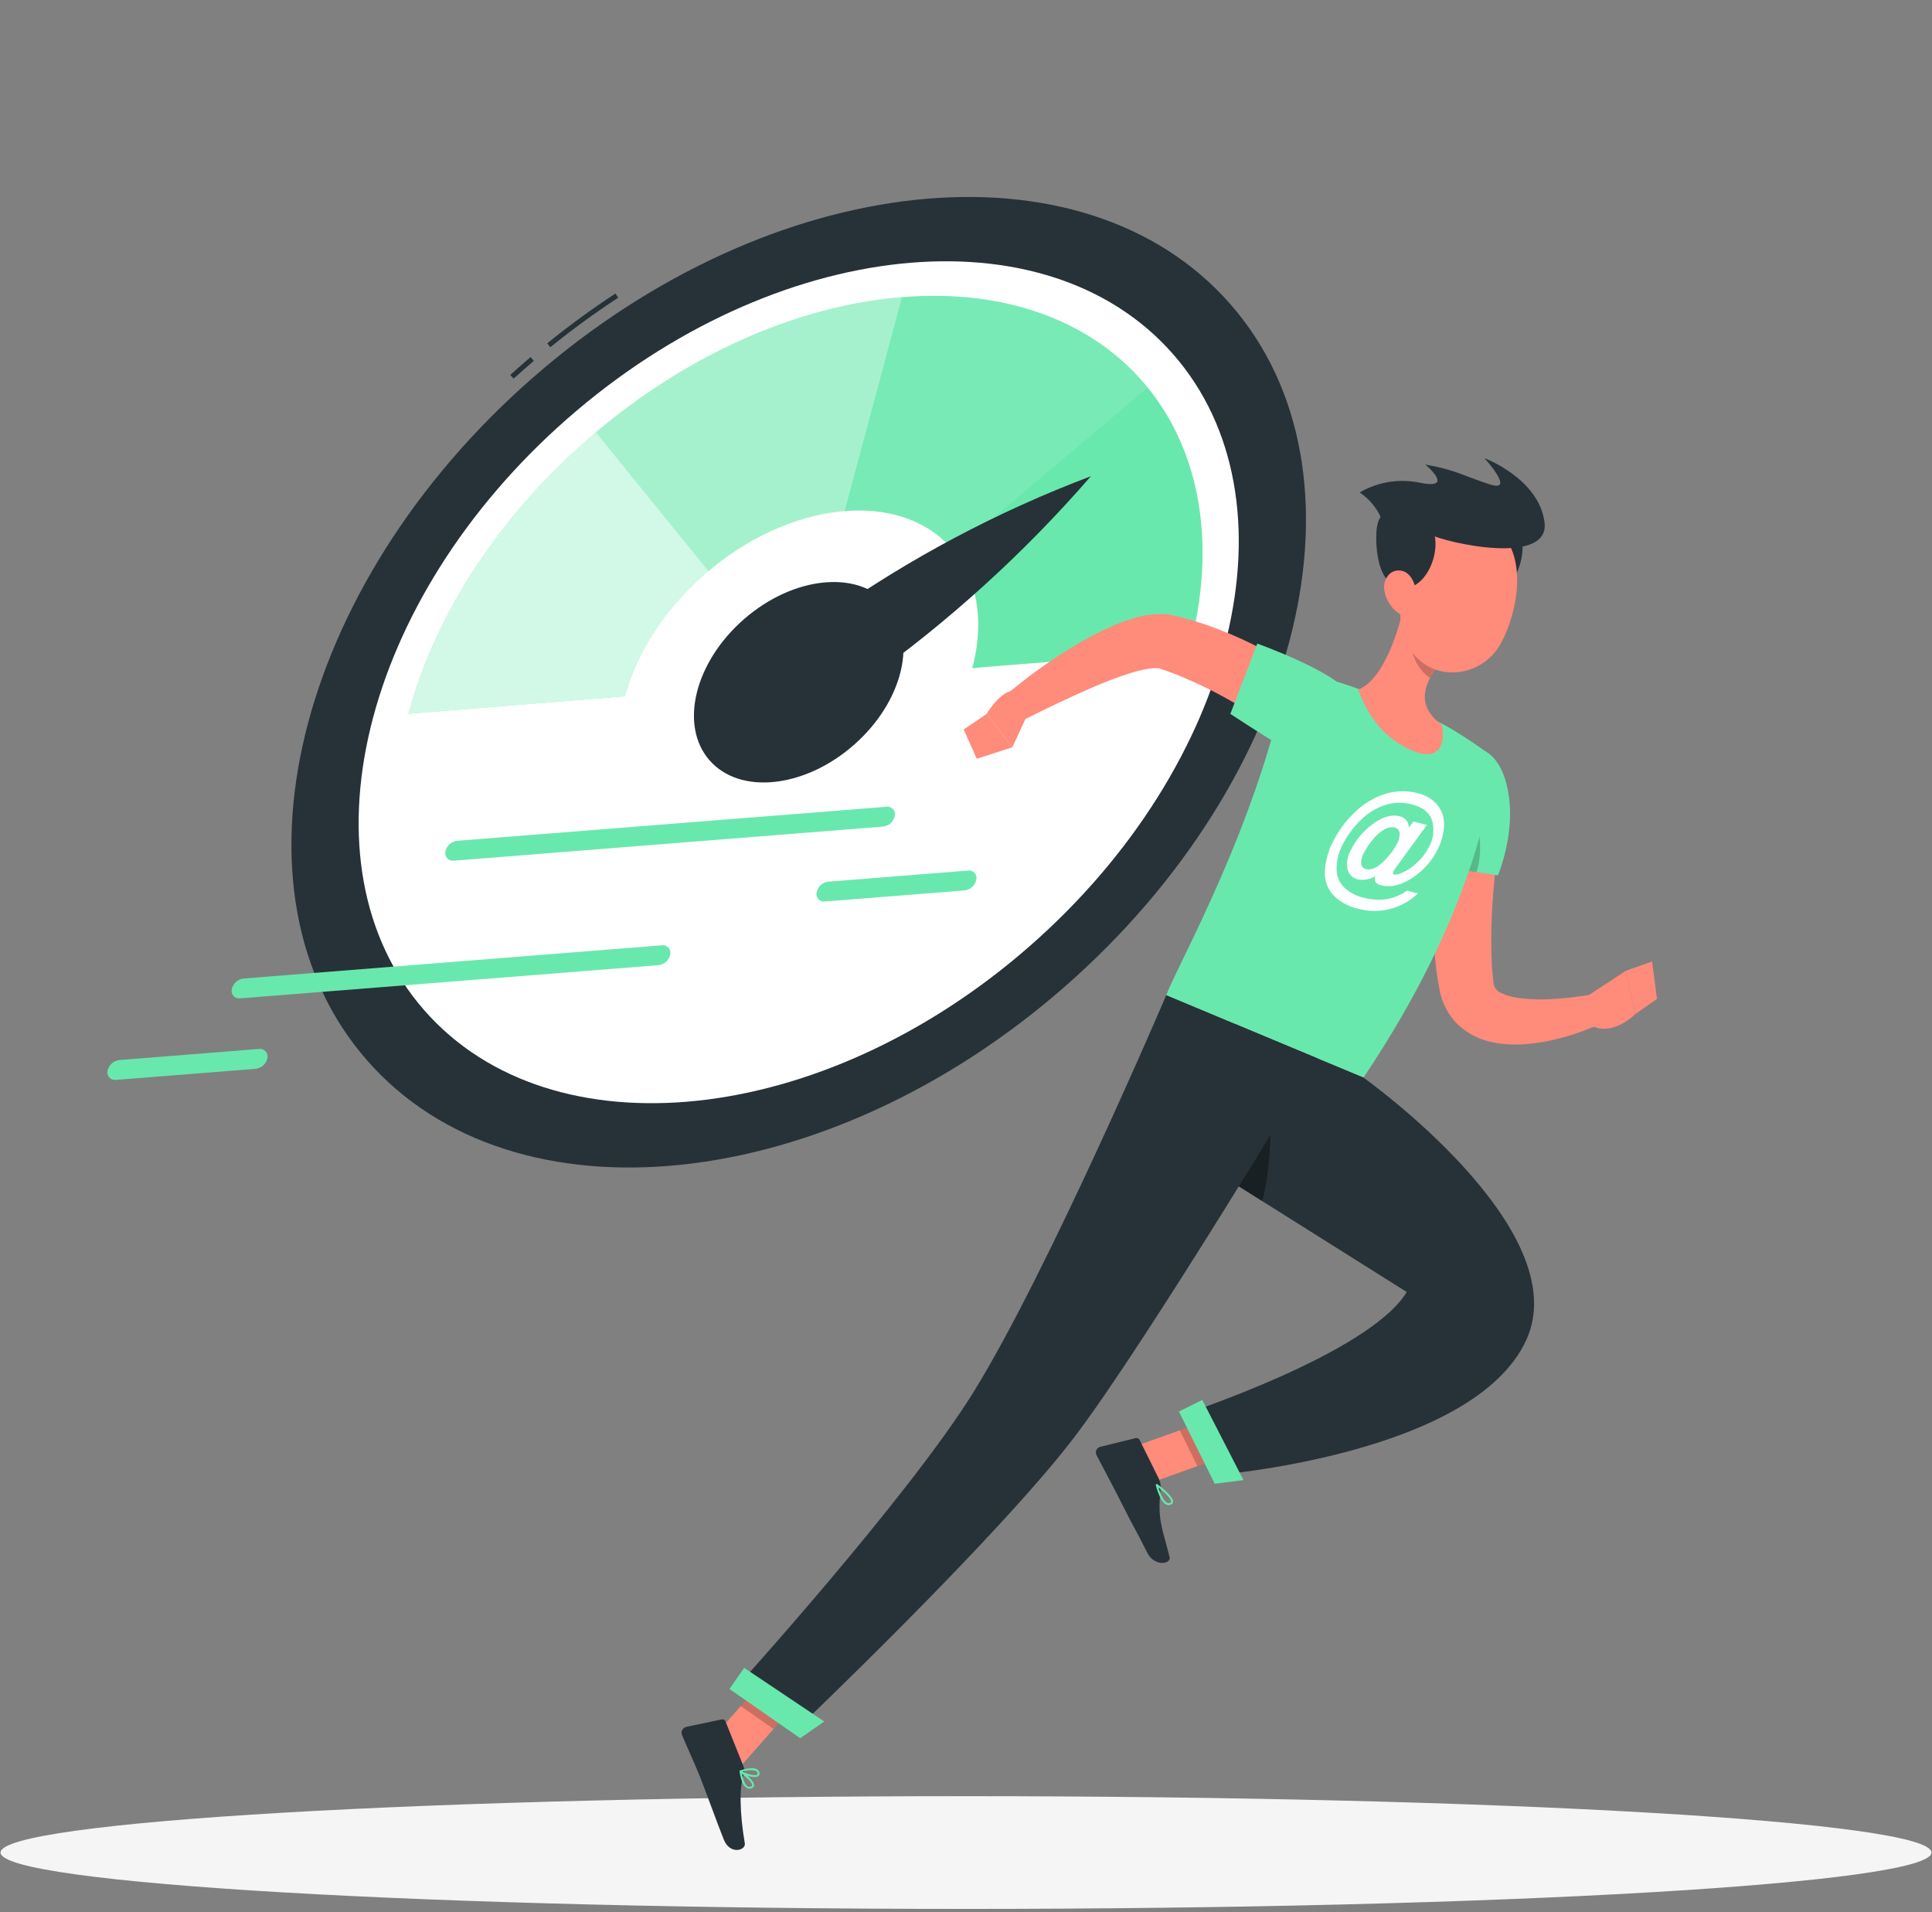 <svg width="388" height="384" viewBox="0 0 388 384" fill="none" xmlns="http://www.w3.org/2000/svg">
<rect x="0" y="0" width="388" height="384" fill="#808080" stroke="none"/>
<g clip-path="url(#clip0_27_1516)">
<path d="M194 383.345C301.082 383.345 387.89 378.277 387.89 372.025C387.89 365.774 301.082 360.705 194 360.705C86.917 360.705 0.11 365.774 0.11 372.025C0.11 378.277 86.917 383.345 194 383.345Z" fill="#F5F5F5"/>
<path d="M110.53 69.725L109.9 68.945C114.294 65.381 118.866 62.044 123.6 58.945L124.15 59.785C119.443 62.864 114.897 66.181 110.53 69.725Z" fill="#263238"/>
<path d="M103.15 76.035L102.47 75.295C103.81 74.085 105.19 72.875 106.56 71.705L107.21 72.475C105.84 73.635 104.48 74.835 103.15 76.035Z" fill="#263238"/>
<path d="M213.903 198.077C261.776 156.138 276.632 94.798 247.084 61.07C217.537 27.342 154.775 33.998 106.902 75.938C59.029 117.877 44.173 179.217 73.721 212.945C103.268 246.673 166.03 240.017 213.903 198.077Z" fill="#263238"/>
<path d="M206.812 189.984C248.342 153.602 261.23 100.39 235.598 71.132C209.967 41.874 155.522 47.649 113.992 84.031C72.463 120.413 59.575 173.625 85.206 202.883C110.838 232.141 165.283 226.366 206.812 189.984Z" fill="white"/>
<path d="M181.15 59.675C137.86 63.185 93.48 100.675 82.02 143.335L238.79 130.645C250.25 87.945 224.44 56.175 181.15 59.675Z" fill="#69E8AD"/>
<path opacity="0.7" d="M82 143.335L160.39 136.985L119.65 86.785C101.71 101.945 87.75 121.985 82 143.335Z" fill="white"/>
<path opacity="0.4" d="M181.15 59.675C159.51 61.435 137.59 71.675 119.65 86.805L160.41 136.985L181.15 59.675Z" fill="white"/>
<path opacity="0.1" d="M181.15 59.675L160.41 136.985L230.5 77.835C220.07 64.996 202.8 57.925 181.15 59.675Z" fill="white"/>
<path d="M179.334 158.618C196.279 143.773 201.54 122.064 191.084 110.129C180.628 98.194 158.416 100.553 141.471 115.397C124.526 130.242 119.265 151.951 129.721 163.886C140.176 175.821 162.389 173.462 179.334 158.618Z" fill="white"/>
<path d="M171.453 149.622C181.34 140.96 184.407 128.291 178.304 121.324C172.201 114.358 159.239 115.732 149.352 124.393C139.465 133.055 136.397 145.724 142.5 152.691C148.603 159.657 161.566 158.283 171.453 149.622Z" fill="#263238"/>
<path d="M219.08 95.635C200.43 102.678 182.746 112.052 166.45 123.535L173.82 136.735C190.484 124.88 205.678 111.083 219.08 95.635Z" fill="#263238"/>
<path d="M91 172.845C90.767 172.857 90.535 172.815 90.321 172.722C90.108 172.629 89.918 172.488 89.768 172.31C89.618 172.132 89.511 171.921 89.456 171.695C89.401 171.469 89.399 171.233 89.45 171.005C89.566 170.443 89.857 169.931 90.281 169.543C90.704 169.156 91.239 168.911 91.81 168.845L178 162.015C178.244 161.978 178.492 162.001 178.725 162.082C178.958 162.163 179.167 162.3 179.335 162.48C179.502 162.661 179.623 162.88 179.687 163.117C179.751 163.355 179.755 163.605 179.7 163.845C179.587 164.407 179.298 164.917 178.876 165.304C178.453 165.69 177.919 165.932 177.35 165.995L91.23 172.835L91 172.845Z" fill="#69E8AD"/>
<path d="M165.55 181.045C165.316 181.059 165.083 181.019 164.868 180.927C164.654 180.834 164.463 180.693 164.313 180.515C164.162 180.336 164.055 180.124 164.001 179.897C163.947 179.67 163.946 179.433 164 179.205C164.113 178.643 164.403 178.131 164.828 177.744C165.252 177.358 165.789 177.116 166.36 177.055L194.36 174.825C194.604 174.786 194.854 174.808 195.088 174.888C195.322 174.968 195.533 175.105 195.701 175.286C195.87 175.466 195.992 175.686 196.056 175.925C196.121 176.163 196.125 176.414 196.07 176.655C195.955 177.219 195.665 177.731 195.241 178.119C194.817 178.507 194.281 178.751 193.71 178.815L165.71 181.035L165.55 181.045Z" fill="#69E8AD"/>
<path d="M23.15 216.865C22.917 216.877 22.685 216.835 22.471 216.742C22.258 216.65 22.068 216.508 21.918 216.33C21.768 216.152 21.661 215.942 21.606 215.715C21.551 215.489 21.549 215.253 21.6 215.025C21.719 214.458 22.016 213.944 22.447 213.557C22.879 213.17 23.423 212.931 24 212.875L52 210.645C52.244 210.609 52.493 210.632 52.725 210.713C52.958 210.794 53.168 210.931 53.336 211.111C53.504 211.291 53.626 211.509 53.691 211.747C53.757 211.985 53.763 212.235 53.71 212.475C53.596 213.037 53.307 213.549 52.885 213.936C52.463 214.324 51.929 214.569 51.36 214.635L23.36 216.855L23.15 216.865Z" fill="#69E8AD"/>
<path d="M48.09 200.495C47.857 200.508 47.625 200.466 47.412 200.373C47.198 200.28 47.009 200.139 46.86 199.96C46.711 199.782 46.605 199.571 46.551 199.344C46.497 199.118 46.497 198.882 46.55 198.655C46.664 198.095 46.953 197.585 47.376 197.199C47.798 196.813 48.331 196.57 48.9 196.505L132.9 189.835C133.144 189.799 133.393 189.822 133.625 189.903C133.858 189.984 134.068 190.121 134.236 190.301C134.404 190.481 134.526 190.699 134.591 190.937C134.656 191.175 134.663 191.425 134.61 191.665C134.494 192.228 134.203 192.74 133.779 193.127C133.356 193.515 132.82 193.759 132.25 193.825L48.25 200.485L48.09 200.495Z" fill="#69E8AD"/>
<path d="M228.39 290.295L231.95 297.485L249.56 291.155L246 283.965L228.39 290.295Z" fill="#FF8B7B"/>
<path d="M142.77 349.425L148.12 355.415L161.72 339.965L155.13 335.385L142.77 349.425Z" fill="#FF8B7B"/>
<path d="M149.34 354.785L145.7 345.695C145.642 345.55 145.536 345.43 145.399 345.355C145.262 345.28 145.103 345.256 144.95 345.285L137.84 346.785C137.665 346.824 137.5 346.901 137.358 347.01C137.216 347.12 137.1 347.259 137.018 347.418C136.936 347.578 136.89 347.753 136.883 347.933C136.877 348.112 136.91 348.29 136.98 348.455C138.2 351.355 139.22 353.455 140.69 357.095C141.6 359.365 144.1 366.295 145.36 369.425C146.62 372.555 149.81 371.595 149.58 370.185C148.51 363.895 148.48 358.805 149.37 356.235C149.542 355.765 149.531 355.248 149.34 354.785Z" fill="#263238"/>
<path d="M232.76 297.025L228.87 289.165C228.798 289.025 228.682 288.912 228.538 288.845C228.395 288.778 228.234 288.76 228.08 288.795L220.98 290.545C220.807 290.585 220.645 290.663 220.507 290.775C220.369 290.887 220.258 291.029 220.184 291.191C220.109 291.352 220.073 291.528 220.078 291.706C220.082 291.884 220.127 292.058 220.21 292.215C221.66 295.025 223.85 299.035 225.62 302.595C227.68 306.765 227.96 306.895 230.38 311.775C231.84 314.725 235.23 314.075 234.89 312.705C233.33 306.465 232.46 305.385 233.06 299.035C233.148 298.351 233.044 297.655 232.76 297.025Z" fill="#263238"/>
<path d="M302 161.025C301.63 163.625 301.23 166.425 300.92 169.135C300.61 171.845 300.3 174.605 300.07 177.335C299.54 182.671 299.379 188.037 299.59 193.395C299.59 194.045 299.65 194.695 299.73 195.305L299.91 197.085C299.908 197.613 300.072 198.128 300.379 198.557C300.686 198.986 301.12 199.307 301.62 199.475C302.526 199.891 303.485 200.18 304.47 200.335C306.932 200.701 309.427 200.795 311.91 200.615C313.22 200.525 314.56 200.425 315.91 200.265C317.26 200.105 318.63 199.895 319.91 199.705L321.85 205.415C320.468 206.065 319.052 206.643 317.61 207.145C316.185 207.675 314.733 208.129 313.26 208.505C311.75 208.906 310.217 209.216 308.67 209.435C307.036 209.686 305.383 209.793 303.73 209.755C301.874 209.733 300.03 209.454 298.25 208.925C296.081 208.268 294.109 207.082 292.51 205.475C290.846 203.732 289.696 201.562 289.19 199.205C289.12 198.895 289.09 198.725 289.06 198.525L288.96 197.945L288.75 196.765C288.6 195.985 288.5 195.215 288.41 194.445C287.76 188.468 287.633 182.445 288.03 176.445C288.22 173.505 288.43 170.585 288.79 167.685C289.15 164.785 289.5 161.935 290.06 158.925L302 161.025Z" fill="#FF8B7B"/>
<path d="M289.19 153.785C283.93 159.375 286.05 173.485 286.05 173.485L300.83 175.785C300.83 175.785 304.26 167.785 302.97 159.535C301.39 149.515 294.94 147.635 289.19 153.785Z" fill="#69E8AD"/>
<path opacity="0.2" d="M294 159.975C291.56 156.835 289 155.715 287.64 155.975C284.37 162.385 286.03 173.445 286.03 173.445L296.5 175.145C297.7 171.895 297.85 164.885 294 159.975Z" fill="black"/>
<path d="M317.94 200.575L326.51 194.955L328.41 203.655C328.41 203.655 323.08 209.055 318.64 205.245L317.94 200.575Z" fill="#FF8B7B"/>
<path d="M331.78 193.075L332.77 200.595L328.41 203.655L326.5 194.955L331.78 193.075Z" fill="#FF8B7B"/>
<path opacity="0.2" d="M249.55 291.165L240.48 294.425L236.92 287.225L245.99 283.965L249.55 291.165Z" fill="black"/>
<path opacity="0.2" d="M155.13 335.385L161.72 339.965L155.34 347.205L148.75 342.615L155.13 335.385Z" fill="black"/>
<path d="M258.74 134.495C252.66 165.605 236.47 193.675 234.21 199.875C240.01 202.305 261.9 211.425 273.83 216.395C296.08 183.285 299.49 159.325 300 153.525C300.036 153.111 299.962 152.694 299.787 152.317C299.611 151.94 299.34 151.615 299 151.375C298.05 150.685 296.53 149.605 294.68 148.375C293.68 147.735 292.61 147.065 291.46 146.375C290.83 146.005 290.18 145.645 289.52 145.295C284.042 142.641 278.416 140.304 272.67 138.295C271.59 137.905 270.48 137.525 269.39 137.185C268.3 136.845 267.39 136.575 266.44 136.315C262.18 135.175 258.74 134.495 258.74 134.495Z" fill="#69E8AD"/>
<path d="M282.56 178.855L284.75 179.415C283.306 180.812 281.546 181.841 279.62 182.415C277.42 183.074 275.079 183.109 272.86 182.515C270.896 182.114 269.099 181.131 267.7 179.695C267.111 179.032 266.663 178.255 266.385 177.413C266.106 176.57 266.003 175.679 266.08 174.795C266.226 172.694 266.819 170.649 267.82 168.795C268.982 166.531 270.548 164.498 272.44 162.795C274.145 161.197 276.2 160.019 278.44 159.355C280.455 158.778 282.587 158.743 284.62 159.255C286.169 159.589 287.57 160.409 288.62 161.595C289.59 162.769 290.083 164.265 290 165.785C289.924 167.536 289.448 169.246 288.61 170.785C287.553 172.838 286.021 174.607 284.14 175.945C281.71 177.695 279.44 178.295 277.34 177.765C277.12 177.734 276.908 177.658 276.717 177.543C276.526 177.428 276.361 177.276 276.23 177.095C276.076 176.721 276.076 176.3 276.23 175.925C275.193 176.591 273.94 176.831 272.73 176.595C272.21 176.491 271.732 176.237 271.355 175.863C270.978 175.49 270.719 175.015 270.61 174.495C270.375 173.129 270.649 171.724 271.38 170.545C272.342 168.661 273.708 167.011 275.38 165.715C277.447 164.095 279.337 163.499 281.05 163.925C281.591 164.016 282.08 164.302 282.423 164.73C282.766 165.158 282.94 165.698 282.91 166.245L283.85 164.975L286.56 165.665L280.56 173.915C280.31 174.234 280.08 174.568 279.87 174.915C279.783 175.064 279.742 175.234 279.75 175.405C279.76 175.458 279.785 175.507 279.823 175.546C279.86 175.585 279.908 175.613 279.96 175.625C280.529 175.662 281.096 175.53 281.59 175.245C282.705 174.769 283.722 174.091 284.59 173.245C285.519 172.381 286.296 171.367 286.89 170.245C287.371 169.436 287.683 168.538 287.809 167.605C287.934 166.672 287.87 165.723 287.62 164.815C287.08 163.175 285.72 162.082 283.54 161.535C281.764 161.065 279.89 161.114 278.14 161.675C276.312 162.284 274.651 163.311 273.29 164.675C271.846 166.068 270.637 167.686 269.71 169.465C268.889 170.973 268.446 172.658 268.42 174.375C268.399 175.081 268.52 175.783 268.778 176.439C269.036 177.096 269.425 177.693 269.92 178.195C271.044 179.237 272.424 179.962 273.92 180.295C275.432 180.701 277.012 180.789 278.56 180.555C280.004 180.294 281.37 179.713 282.56 178.855ZM274 171.105C273.553 171.816 273.333 172.646 273.37 173.485C273.396 173.738 273.5 173.977 273.669 174.167C273.838 174.358 274.062 174.49 274.31 174.545C274.731 174.644 275.171 174.623 275.58 174.485C275.992 174.352 276.383 174.16 276.74 173.915C277.511 173.379 278.201 172.736 278.79 172.005C279.468 171.232 280.056 170.383 280.54 169.475C280.95 168.811 281.135 168.033 281.07 167.255C281.039 166.993 280.926 166.747 280.746 166.553C280.566 166.359 280.33 166.226 280.07 166.175C279.362 166.046 278.631 166.185 278.02 166.565C277.131 167.077 276.35 167.756 275.72 168.565C275.06 169.35 274.483 170.201 274 171.105Z" fill="white"/>
<path d="M282.29 120.235C281.1 126.095 278.02 136.475 272.72 138.505C274.44 142.665 276.88 147.655 283.23 150.565C289.58 153.475 290.29 148.565 289.56 145.565C284.12 141.565 286.15 137.185 288.95 133.415L282.29 120.235Z" fill="#FF8B7B"/>
<path opacity="0.2" d="M285 125.595L288.94 133.365C288.271 134.237 287.682 135.168 287.18 136.145C285.01 134.845 282.89 130.985 283.65 128.465C283.923 127.435 284.38 126.463 285 125.595Z" fill="black"/>
<path d="M298.28 120.455C304.55 120.915 310.1 105.275 300.95 103.455C294.78 102.225 294.84 105.915 294.19 109.955C293.54 113.995 294.31 120.165 298.28 120.455Z" fill="#263238"/>
<path d="M283 112.535C281.39 120.335 280.05 124.815 282.85 129.815C287.07 137.325 297.49 136.385 301.41 129.225C304.93 122.775 306.98 111.105 300.3 106.005C298.832 104.875 297.1 104.139 295.267 103.866C293.435 103.594 291.563 103.794 289.83 104.449C288.097 105.103 286.559 106.189 285.364 107.604C284.169 109.02 283.355 110.717 283 112.535Z" fill="#FF8B7B"/>
<path d="M281.67 118.115C287.94 118.575 292.14 104.275 282.99 102.445C276.82 101.215 276.3 104.825 276.4 108.685C276.5 112.785 277.69 117.785 281.67 118.115Z" fill="#263238"/>
<path d="M286.73 107.175C290.96 109.225 311.35 113.615 310.18 104.845C309.01 96.075 298.12 92.005 298.12 92.005C298.12 92.005 304.46 98.955 299.23 97.285C294 95.615 292.5 94.395 286.23 93.285C286.23 93.285 292.39 98.395 285.23 96.955C281.077 96.06 276.739 96.752 273.07 98.895C274.889 100.119 276.342 101.814 277.272 103.799C278.202 105.784 278.575 107.985 278.35 110.165C277.86 117.875 286.73 107.175 286.73 107.175Z" fill="#263238"/>
<path d="M278 118.485C278.275 120.3 279.252 121.934 280.72 123.035C282.64 124.445 284.39 122.825 284.52 120.485C284.63 118.375 283.77 115.095 281.52 114.625C279.27 114.155 277.7 116.225 278 118.485Z" fill="#FF8B7B"/>
<path d="M247.92 205.595L239.58 232.455L282.51 259.455C275.1 271.815 237.45 284.115 237.45 284.115L243.45 296.295C243.45 296.295 295.88 292.295 306.51 269.115C316.74 246.855 273.81 216.395 273.81 216.395L247.92 205.595Z" fill="#263238"/>
<path opacity="0.2" d="M253.49 241.205L246 236.515L255.22 223.115C255.22 223.115 255.48 233.855 253.49 241.205Z" fill="black"/>
<path opacity="0.2" d="M253.49 241.205L246 236.515L255.22 223.115C255.22 223.115 255.48 233.855 253.49 241.205Z" fill="black"/>
<path d="M264.53 212.525C264.53 212.525 229.91 270.105 215.62 288.785C199.97 309.245 159.45 347.785 159.45 347.785L147.38 339.385C147.38 339.385 182.38 300.805 195.57 279.455C210.62 255.135 234.21 199.855 234.21 199.855L264.53 212.525Z" fill="#263238"/>
<path d="M160.71 349.065L146.5 339.185L149.45 334.935L165.53 345.705L160.71 349.065Z" fill="#69E8AD"/>
<path d="M243.95 297.965L236.76 283.455L241.45 281.135L249.73 297.235L243.95 297.965Z" fill="#69E8AD"/>
<path d="M149.05 357.855C148.797 357.188 148.623 356.493 148.53 355.785C148.524 355.747 148.529 355.707 148.545 355.672C148.561 355.636 148.587 355.606 148.62 355.585C148.649 355.564 148.684 355.553 148.72 355.553C148.756 355.553 148.791 355.564 148.82 355.585C149.1 355.775 151.51 357.525 151.43 358.535C151.419 358.648 151.379 358.756 151.315 358.849C151.25 358.942 151.162 359.016 151.06 359.065C150.896 359.156 150.712 359.203 150.525 359.203C150.338 359.203 150.154 359.156 149.99 359.065C149.55 358.78 149.218 358.353 149.05 357.855ZM149 356.185C149.25 357.565 149.69 358.515 150.19 358.775C150.304 358.831 150.431 358.856 150.557 358.847C150.683 358.838 150.805 358.796 150.91 358.725C151.05 358.665 151.07 358.585 151.07 358.525C151.1 358.005 149.92 356.915 149 356.185Z" fill="#69E8AD"/>
<path d="M148.54 355.785C148.531 355.76 148.526 355.734 148.527 355.707C148.528 355.68 148.534 355.654 148.545 355.63C148.556 355.606 148.572 355.584 148.592 355.566C148.612 355.548 148.635 355.534 148.66 355.525C148.75 355.525 150.93 354.725 151.98 355.275C152.108 355.34 152.221 355.432 152.311 355.544C152.401 355.656 152.465 355.786 152.5 355.925C152.554 356.061 152.56 356.21 152.518 356.35C152.477 356.49 152.389 356.611 152.27 356.695C151.52 357.215 149.27 356.445 148.59 355.865C148.568 355.843 148.551 355.815 148.54 355.785ZM152.11 355.955C152.049 355.812 151.939 355.695 151.8 355.625C150.923 355.399 149.996 355.452 149.15 355.775C150.03 356.285 151.62 356.685 152.07 356.375C152.07 356.375 152.2 356.285 152.14 356.045L152.11 355.955Z" fill="#69E8AD"/>
<path d="M232.12 298.225C232.114 298.191 232.119 298.155 232.133 298.124C232.147 298.092 232.171 298.064 232.2 298.045C232.233 298.024 232.271 298.012 232.31 298.012C232.349 298.012 232.387 298.024 232.42 298.045C232.75 298.295 235.64 300.455 235.59 301.575C235.585 301.678 235.555 301.778 235.5 301.866C235.446 301.954 235.37 302.026 235.28 302.075C235.136 302.177 234.968 302.239 234.792 302.255C234.616 302.271 234.44 302.24 234.28 302.165C233.19 301.725 232.45 299.525 232.11 298.255L232.12 298.225ZM235.21 301.475C235.13 300.845 233.75 299.575 232.64 298.695C233.17 300.415 233.82 301.565 234.43 301.815C234.535 301.86 234.649 301.878 234.762 301.867C234.876 301.857 234.985 301.818 235.08 301.755C235.119 301.739 235.153 301.711 235.176 301.676C235.199 301.64 235.211 301.598 235.21 301.555V301.475Z" fill="#69E8AD"/>
<path d="M259.05 148.105L255.89 145.995C254.8 145.285 253.69 144.595 252.58 143.905C250.35 142.535 248.09 141.235 245.81 139.985C243.53 138.735 241.22 137.595 238.89 136.575C237.73 136.045 236.56 135.575 235.39 135.125L233.64 134.505L233.2 134.355L232.98 134.275C232.98 134.275 232.91 134.275 232.82 134.205C231.981 134.134 231.135 134.185 230.31 134.355C229.16 134.567 228.024 134.85 226.91 135.205C224.455 135.987 222.042 136.895 219.68 137.925C214.83 140.015 209.89 142.395 205.09 144.825L201.7 139.825C206.039 136.132 210.663 132.788 215.53 129.825C218.051 128.291 220.666 126.918 223.36 125.715C224.821 125.082 226.321 124.541 227.85 124.095C229.689 123.531 231.607 123.264 233.53 123.305C234.161 123.338 234.79 123.415 235.41 123.535L235.88 123.645L236.16 123.715L236.71 123.855L238.91 124.425C240.35 124.855 241.8 125.285 243.18 125.815C245.954 126.806 248.668 127.954 251.31 129.255C253.94 130.515 256.49 131.915 258.98 133.395C260.21 134.155 261.44 134.925 262.65 135.725C263.86 136.525 265.02 137.325 266.32 138.295L259.05 148.105Z" fill="#FF8B7B"/>
<path d="M271 139.615C269.23 135.235 252.5 129.245 252.5 129.245L247.09 143.365C247.09 143.365 252.94 147.235 257.79 150.135C267 155.685 274.46 148.235 271 139.615Z" fill="#69E8AD"/>
<path d="M206.7 142.715L203.31 150.065L198.14 143.365C198.14 143.365 202.04 136.805 204.82 139.365L206.7 142.715Z" fill="#FF8B7B"/>
<path d="M196.16 152.375L193.54 146.495L198.14 143.365L203.31 150.065L196.16 152.375Z" fill="#FF8B7B"/>
</g>
<defs>
<clipPath id="clip0_27_1516">
<rect width="388" height="384" fill="white"/>
</clipPath>
</defs>
</svg>
